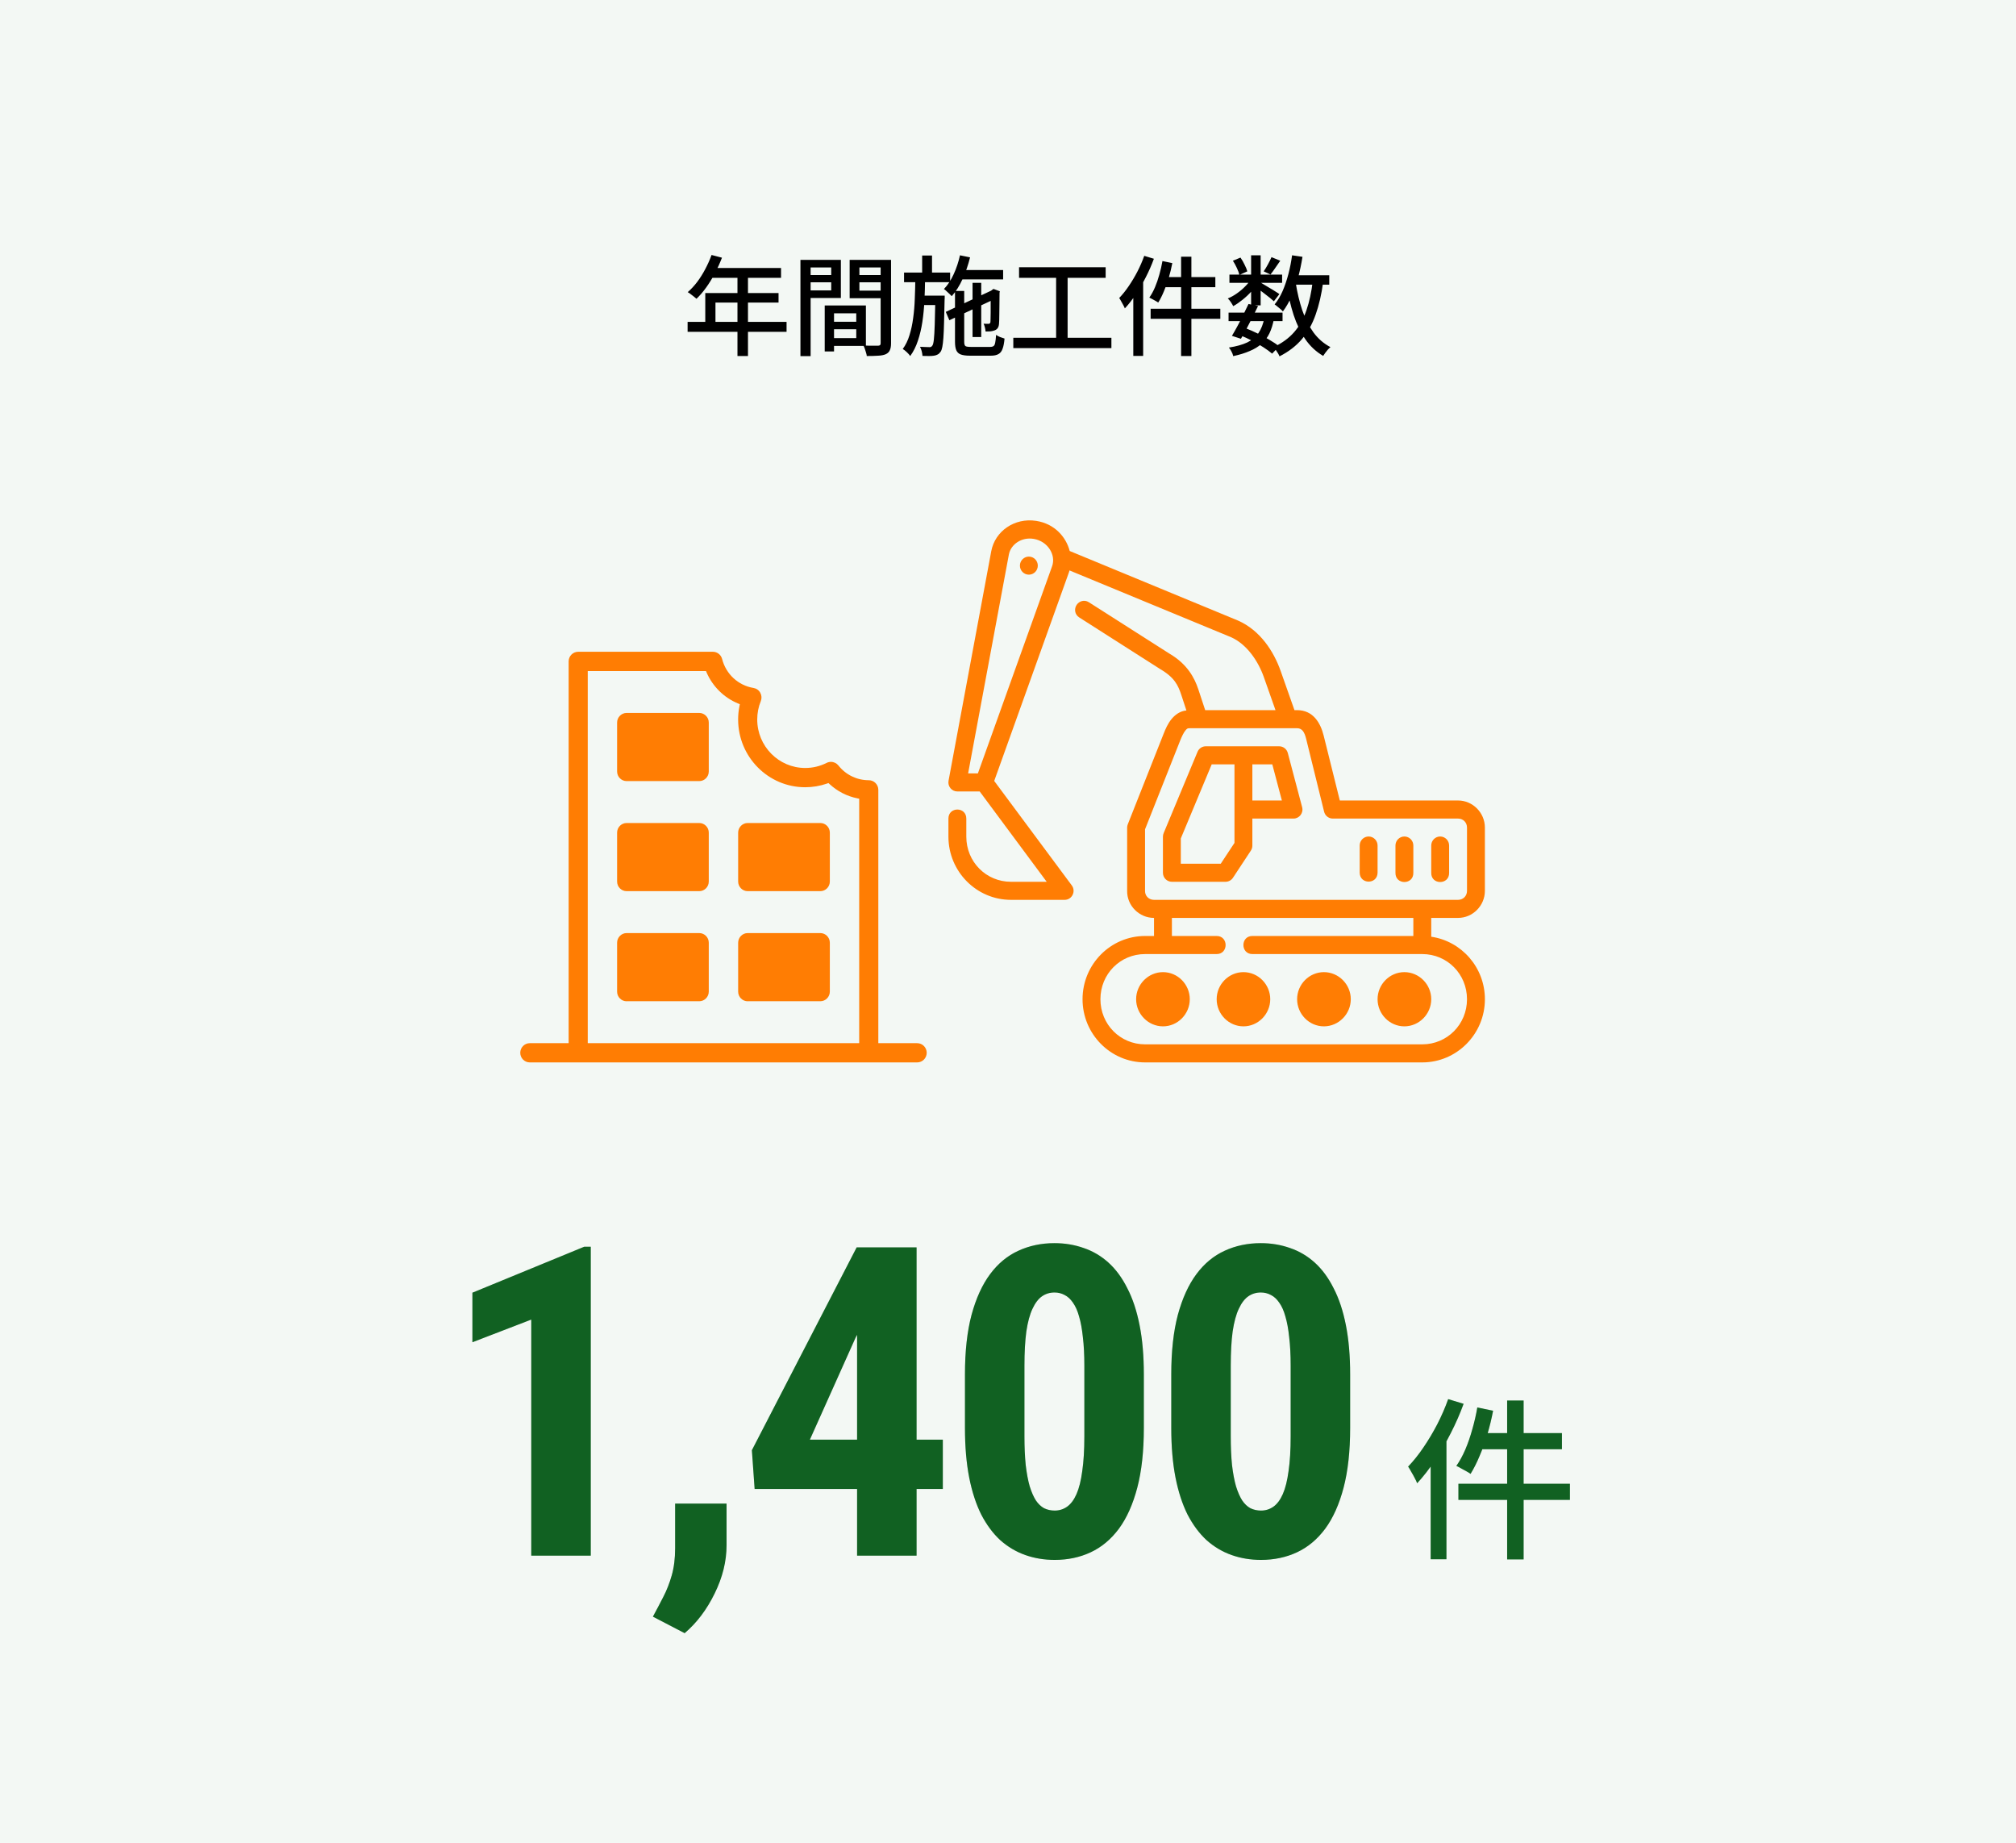 <svg width="372" height="340" viewBox="0 0 372 340" fill="none" xmlns="http://www.w3.org/2000/svg">
<rect width="372" height="340" fill="#F3F8F4"/>
<path d="M131.3 47.04L133.22 47.54C132.847 48.513 132.413 49.473 131.92 50.42C131.427 51.353 130.893 52.22 130.32 53.02C129.747 53.82 129.147 54.52 128.52 55.12C128.4 55.013 128.24 54.88 128.04 54.72C127.853 54.56 127.653 54.407 127.44 54.26C127.24 54.1 127.06 53.98 126.9 53.9C127.527 53.353 128.113 52.72 128.66 52C129.207 51.267 129.7 50.48 130.14 49.64C130.593 48.787 130.98 47.92 131.3 47.04ZM131.3 49.44H144.12V51.26H130.38L131.3 49.44ZM130.14 54.06H143.66V55.82H132.02V60.32H130.14V54.06ZM126.88 59.38H145.14V61.22H126.88V59.38ZM136.08 50.38H138.02V65.68H136.08V50.38ZM153.08 59.36H158.88V60.74H153.08V59.36ZM152.98 56.36H159.78V63.82H152.98V62.38H158V57.8H152.98V56.36ZM152.18 56.36H153.9V64.84H152.18V56.36ZM148.64 50.74H153.96V52.08H148.64V50.74ZM157.9 50.74H163.28V52.08H157.9V50.74ZM162.5 47.94H164.42V63.32C164.42 63.867 164.347 64.293 164.2 64.6C164.067 64.92 163.82 65.167 163.46 65.34C163.1 65.5 162.633 65.593 162.06 65.62C161.5 65.66 160.793 65.68 159.94 65.68C159.927 65.493 159.88 65.28 159.8 65.04C159.733 64.813 159.66 64.58 159.58 64.34C159.5 64.113 159.413 63.913 159.32 63.74C159.693 63.767 160.067 63.78 160.44 63.78C160.813 63.78 161.14 63.78 161.42 63.78C161.713 63.78 161.92 63.78 162.04 63.78C162.213 63.767 162.333 63.727 162.4 63.66C162.467 63.593 162.5 63.473 162.5 63.3V47.94ZM148.8 47.94H155.16V54.98H148.8V53.58H153.38V49.34H148.8V47.94ZM163.48 47.94V49.34H158.58V53.62H163.48V55.02H156.78V47.94H163.48ZM147.7 47.94H149.58V65.7H147.7V47.94ZM176.78 49.82H185.1V51.54H176.78V49.82ZM179.46 52.18H181.06V62.18H179.46V52.18ZM177.14 47.1L179 47.48C178.653 48.88 178.193 50.213 177.62 51.48C177.047 52.733 176.38 53.787 175.62 54.64C175.527 54.533 175.393 54.4 175.22 54.24C175.047 54.067 174.867 53.9 174.68 53.74C174.507 53.567 174.34 53.427 174.18 53.32C174.887 52.587 175.487 51.673 175.98 50.58C176.487 49.473 176.873 48.313 177.14 47.1ZM174.52 57.54L183.28 53.44L183.94 54.98L175.18 59.08L174.52 57.54ZM176.22 53.68H177.92V63.06C177.92 63.46 177.993 63.72 178.14 63.84C178.287 63.947 178.62 64 179.14 64C179.273 64 179.493 64 179.8 64C180.12 64 180.473 64 180.86 64C181.247 64 181.607 64 181.94 64C182.287 64 182.54 64 182.7 64C182.98 64 183.193 63.947 183.34 63.84C183.487 63.733 183.587 63.52 183.64 63.2C183.707 62.88 183.76 62.407 183.8 61.78C184 61.927 184.247 62.06 184.54 62.18C184.847 62.3 185.12 62.393 185.36 62.46C185.293 63.26 185.173 63.887 185 64.34C184.84 64.807 184.587 65.133 184.24 65.32C183.907 65.52 183.433 65.62 182.82 65.62C182.713 65.62 182.533 65.62 182.28 65.62C182.027 65.62 181.733 65.62 181.4 65.62C181.067 65.62 180.733 65.62 180.4 65.62C180.067 65.62 179.767 65.62 179.5 65.62C179.247 65.62 179.08 65.62 179 65.62C178.28 65.62 177.713 65.547 177.3 65.4C176.9 65.253 176.62 64.993 176.46 64.62C176.3 64.247 176.22 63.727 176.22 63.06V53.68ZM182.82 53.82H182.64L183.02 53.52L183.32 53.3L184.5 53.74L184.44 54C184.44 54.72 184.433 55.4 184.42 56.04C184.42 56.667 184.413 57.233 184.4 57.74C184.4 58.247 184.393 58.673 184.38 59.02C184.367 59.367 184.353 59.613 184.34 59.76C184.313 60.107 184.22 60.38 184.06 60.58C183.913 60.767 183.707 60.9 183.44 60.98C183.213 61.06 182.953 61.113 182.66 61.14C182.38 61.153 182.113 61.16 181.86 61.16C181.847 60.933 181.807 60.687 181.74 60.42C181.673 60.14 181.593 59.907 181.5 59.72C181.66 59.733 181.827 59.74 182 59.74C182.173 59.74 182.3 59.74 182.38 59.74C182.487 59.74 182.567 59.72 182.62 59.68C182.687 59.64 182.733 59.553 182.76 59.42C182.76 59.327 182.767 59.133 182.78 58.84C182.793 58.547 182.8 58.16 182.8 57.68C182.8 57.187 182.8 56.613 182.8 55.96C182.813 55.307 182.82 54.593 182.82 53.82ZM166.82 50.28H175.32V52.06H166.82V50.28ZM169.8 54.54H173.2V56.28H169.8V54.54ZM170.16 47.14H171.98V50.9H170.16V47.14ZM168.9 51.34H170.7C170.687 52.727 170.647 54.1 170.58 55.46C170.513 56.82 170.387 58.127 170.2 59.38C170.013 60.62 169.74 61.773 169.38 62.84C169.033 63.907 168.56 64.853 167.96 65.68C167.813 65.467 167.607 65.233 167.34 64.98C167.073 64.727 166.82 64.527 166.58 64.38C167.113 63.66 167.527 62.813 167.82 61.84C168.127 60.867 168.353 59.813 168.5 58.68C168.66 57.533 168.76 56.34 168.8 55.1C168.853 53.86 168.887 52.607 168.9 51.34ZM172.6 54.54H174.32C174.32 54.54 174.32 54.593 174.32 54.7C174.32 54.793 174.32 54.9 174.32 55.02C174.32 55.14 174.313 55.24 174.3 55.32C174.273 56.973 174.24 58.373 174.2 59.52C174.173 60.653 174.133 61.587 174.08 62.32C174.027 63.04 173.96 63.6 173.88 64C173.8 64.413 173.693 64.713 173.56 64.9C173.387 65.14 173.207 65.307 173.02 65.4C172.833 65.507 172.607 65.58 172.34 65.62C172.1 65.66 171.793 65.68 171.42 65.68C171.047 65.68 170.647 65.673 170.22 65.66C170.207 65.407 170.16 65.12 170.08 64.8C170 64.48 169.893 64.207 169.76 63.98C170.133 64.007 170.473 64.02 170.78 64.02C171.087 64.033 171.307 64.04 171.44 64.04C171.573 64.053 171.687 64.04 171.78 64C171.873 63.96 171.96 63.88 172.04 63.76C172.16 63.613 172.253 63.24 172.32 62.64C172.387 62.04 172.44 61.12 172.48 59.88C172.52 58.64 172.56 56.98 172.6 54.9V54.54ZM188.04 49.3H204.02V51.26H188.04V49.3ZM186.98 62.32H205.08V64.22H186.98V62.32ZM194.88 50.34H197V63.08H194.88V50.34ZM217.94 47.36H219.84V65.68H217.94V47.36ZM214.5 48.16L216.32 48.54C216.147 49.447 215.927 50.353 215.66 51.26C215.393 52.153 215.093 52.987 214.76 53.76C214.44 54.533 214.093 55.22 213.72 55.82C213.6 55.727 213.44 55.627 213.24 55.52C213.04 55.4 212.833 55.287 212.62 55.18C212.42 55.06 212.24 54.967 212.08 54.9C212.467 54.353 212.813 53.72 213.12 53C213.427 52.28 213.693 51.507 213.92 50.68C214.16 49.853 214.353 49.013 214.5 48.16ZM214.96 51.12H224.26V52.98H214.48L214.96 51.12ZM212.32 56.96H225.18V58.82H212.32V56.96ZM211.14 47.2L212.92 47.74C212.507 48.873 212.013 50 211.44 51.12C210.88 52.227 210.267 53.28 209.6 54.28C208.947 55.267 208.267 56.14 207.56 56.9C207.507 56.74 207.413 56.54 207.28 56.3C207.16 56.06 207.027 55.82 206.88 55.58C206.747 55.327 206.627 55.127 206.52 54.98C207.133 54.34 207.72 53.607 208.28 52.78C208.853 51.94 209.387 51.047 209.88 50.1C210.373 49.14 210.793 48.173 211.14 47.2ZM209.12 52.5L210.92 50.72L210.94 50.74V65.66H209.12V52.5ZM226.7 57.68H236.66V59.24H226.7V57.68ZM226.86 50.66H236.58V52.18H226.86V50.66ZM230.38 56.08L232.14 56.46C231.82 57.127 231.473 57.827 231.1 58.56C230.727 59.293 230.36 60 230 60.68C229.64 61.36 229.3 61.967 228.98 62.5L227.32 61.96C227.627 61.453 227.96 60.867 228.32 60.2C228.693 59.52 229.053 58.82 229.4 58.1C229.76 57.38 230.087 56.707 230.38 56.08ZM233.3 58.68L235.06 58.88C234.873 59.88 234.6 60.753 234.24 61.5C233.88 62.247 233.4 62.887 232.8 63.42C232.2 63.953 231.467 64.4 230.6 64.76C229.747 65.133 228.733 65.447 227.56 65.7C227.507 65.433 227.4 65.153 227.24 64.86C227.093 64.567 226.933 64.32 226.76 64.12C228.133 63.907 229.26 63.593 230.14 63.18C231.033 62.753 231.727 62.173 232.22 61.44C232.727 60.707 233.087 59.787 233.3 58.68ZM234.62 47.44L236.24 48.1C235.933 48.553 235.62 49.007 235.3 49.46C234.993 49.913 234.707 50.307 234.44 50.64L233.18 50.06C233.433 49.7 233.693 49.273 233.96 48.78C234.24 48.273 234.46 47.827 234.62 47.44ZM230.86 47.1H232.62V56.34H230.86V47.1ZM227.5 48.1L228.9 47.52C229.18 47.92 229.433 48.36 229.66 48.84C229.9 49.307 230.067 49.713 230.16 50.06L228.7 50.72C228.62 50.36 228.467 49.94 228.24 49.46C228.013 48.967 227.767 48.513 227.5 48.1ZM230.92 51.38L232.16 52.12C231.827 52.667 231.407 53.22 230.9 53.78C230.407 54.327 229.867 54.833 229.28 55.3C228.707 55.767 228.133 56.16 227.56 56.48C227.453 56.267 227.307 56.02 227.12 55.74C226.933 55.46 226.747 55.233 226.56 55.06C227.12 54.833 227.673 54.527 228.22 54.14C228.78 53.753 229.293 53.32 229.76 52.84C230.24 52.36 230.627 51.873 230.92 51.38ZM232.44 52.02C232.613 52.113 232.867 52.267 233.2 52.48C233.547 52.68 233.913 52.9 234.3 53.14C234.7 53.367 235.06 53.587 235.38 53.8C235.713 54 235.947 54.153 236.08 54.26L235.06 55.58C234.887 55.42 234.647 55.213 234.34 54.96C234.033 54.707 233.7 54.447 233.34 54.18C232.993 53.9 232.653 53.64 232.32 53.4C232 53.147 231.733 52.947 231.52 52.8L232.44 52.02ZM238.06 50.78H245.28V52.52H238.06V50.78ZM238.42 47.1L240.34 47.38C240.127 48.713 239.853 50 239.52 51.24C239.187 52.48 238.787 53.627 238.32 54.68C237.853 55.733 237.32 56.66 236.72 57.46C236.627 57.34 236.487 57.2 236.3 57.04C236.113 56.88 235.92 56.72 235.72 56.56C235.52 56.387 235.347 56.253 235.2 56.16C235.773 55.453 236.267 54.627 236.68 53.68C237.093 52.72 237.447 51.68 237.74 50.56C238.033 49.44 238.26 48.287 238.42 47.1ZM242.24 51.82L244.16 52C243.853 54.293 243.387 56.313 242.76 58.06C242.147 59.807 241.3 61.313 240.22 62.58C239.153 63.833 237.78 64.887 236.1 65.74C236.047 65.593 235.953 65.407 235.82 65.18C235.687 64.967 235.547 64.753 235.4 64.54C235.253 64.327 235.12 64.16 235 64.04C236.547 63.32 237.807 62.407 238.78 61.3C239.767 60.18 240.527 58.833 241.06 57.26C241.607 55.687 242 53.873 242.24 51.82ZM239.1 52.24C239.38 54.013 239.78 55.68 240.3 57.24C240.833 58.787 241.52 60.147 242.36 61.32C243.213 62.48 244.26 63.387 245.5 64.04C245.353 64.16 245.193 64.313 245.02 64.5C244.847 64.7 244.687 64.9 244.54 65.1C244.393 65.3 244.267 65.487 244.16 65.66C242.84 64.887 241.74 63.86 240.86 62.58C239.98 61.287 239.26 59.793 238.7 58.1C238.153 56.393 237.713 54.533 237.38 52.52L239.1 52.24ZM228.76 61.82L229.78 60.52C230.567 60.827 231.353 61.173 232.14 61.56C232.927 61.933 233.653 62.327 234.32 62.74C235 63.14 235.573 63.52 236.04 63.88L234.74 65.24C234.3 64.867 233.76 64.473 233.12 64.06C232.48 63.647 231.787 63.247 231.04 62.86C230.293 62.473 229.533 62.127 228.76 61.82Z" fill="black"/>
<path d="M207.985 164.311V152.675C207.987 152.464 208.029 152.255 208.108 152.06L214.707 135.392C215.063 134.495 215.467 133.517 216.196 132.635C216.817 131.884 217.731 131.181 218.919 131.07L217.981 128.209C217.4 126.445 216.728 124.994 214.153 123.48L199.153 113.914C198.269 113.351 198.202 112.303 198.656 111.605C199.107 110.912 200.073 110.565 200.909 111.098L215.838 120.616C219.067 122.513 220.416 125.041 221.114 127.154L222.386 131.011H235.36L233.207 124.912C232.151 121.917 230.038 118.827 227.141 117.548L197.348 105.236C197.313 105.354 197.287 105.471 197.245 105.588L183.456 144.073L197.767 163.341C198.585 164.439 197.811 166.008 196.452 166.01H186.55C180.18 166.01 175.007 160.782 175.007 154.348V151.015C175.007 148.793 178.307 148.793 178.307 151.015V154.348C178.307 158.993 181.951 162.677 186.55 162.677H193.14L180.779 146.016L176.647 146.013C175.613 146.011 174.836 145.06 175.03 144.034L182.909 101.692C183.593 98.016 187.185 95.472 191.2 96.094C194.651 96.628 196.73 99.117 197.387 101.653L228.441 114.483C232.548 116.294 235.042 120.187 236.314 123.792L238.859 131.011H239.336C242.328 131.011 243.672 133.395 244.251 135.718L247.228 147.679H269.041C271.754 147.679 273.997 149.935 273.997 152.675V164.35C273.997 167.091 271.754 169.343 269.041 169.343H264.097V172.813C269.684 173.628 274 178.477 274 184.341C274 190.775 268.811 196 262.441 196H211.298C204.928 196 199.755 190.775 199.755 184.341C199.755 177.908 204.928 172.676 211.298 172.676H212.945L212.943 169.343C210.228 169.343 207.924 167.096 207.985 164.311ZM186.16 102.307L178.642 142.68L180.443 142.683L194.142 104.452C194.873 102.413 193.391 99.876 190.763 99.419C188.515 99.028 186.51 100.426 186.16 102.307ZM189.85 102.685C190.761 102.685 191.5 103.431 191.5 104.351C191.5 105.271 190.761 106.017 189.85 106.017C188.938 106.017 188.2 105.271 188.2 104.351C188.2 103.431 188.938 102.685 189.85 102.685ZM212.945 166.01H269.041C269.983 166.01 270.697 165.302 270.697 164.35V152.675C270.697 151.723 269.983 151.015 269.041 151.015H245.936C245.176 151.017 244.514 150.494 244.331 149.749L241.017 136.31C240.706 135.05 240.272 134.347 239.336 134.347H219.531C219.099 134.347 219.023 134.421 218.729 134.777C218.435 135.133 218.089 135.818 217.766 136.635L211.288 152.994V164.368C211.27 165.294 212.002 166.01 212.945 166.01ZM236.037 137.68C236.785 137.68 237.44 138.189 237.632 138.92L240.274 148.909C240.561 149.971 239.769 151.017 238.679 151.015H231.09V156.008C231.089 156.338 230.992 156.659 230.81 156.932L227.51 161.938C227.203 162.402 226.686 162.679 226.134 162.677H216.232C215.326 162.674 214.592 161.932 214.588 161.017V154.348C214.59 154.124 214.636 153.903 214.723 153.697L220.972 138.699C221.23 138.081 221.829 137.68 222.493 137.68H236.037ZM234.77 141.013H231.09V147.679H236.536L234.77 141.013ZM227.79 141.013H223.588L217.888 154.68V159.344H225.258L227.79 155.504V141.013ZM265.767 154.322C266.678 154.335 267.408 155.088 267.397 156.008V161.017C267.448 163.29 264.047 163.29 264.098 161.017V156.008C264.086 155.072 264.84 154.311 265.767 154.322ZM259.164 154.322C260.075 154.335 260.805 155.088 260.795 156.008V161.017C260.843 163.288 257.446 163.288 257.495 161.017V156.008C257.483 155.072 258.238 154.311 259.164 154.322ZM252.574 154.322C253.482 154.341 254.206 155.092 254.195 156.008V161.017C254.146 163.19 250.944 163.19 250.895 161.017V156.008C250.883 155.069 251.644 154.306 252.574 154.322ZM260.795 169.343H216.245V172.676H224.504C226.706 172.676 226.706 176.012 224.504 176.012H211.298C206.699 176.012 203.055 179.696 203.055 184.341C203.055 188.986 206.699 192.667 211.298 192.667H262.441C267.04 192.667 270.697 188.986 270.697 184.341C270.697 179.696 267.04 176.012 262.441 176.012H231.09C228.888 176.012 228.888 172.676 231.09 172.676H260.795V169.343ZM259.138 179.345C261.852 179.345 264.098 181.6 264.098 184.341C264.098 187.082 261.852 189.347 259.138 189.347C256.424 189.347 254.195 187.082 254.195 184.341C254.195 181.6 256.424 179.345 259.138 179.345ZM244.293 179.345C247.007 179.345 249.252 181.6 249.252 184.341C249.252 187.082 247.007 189.347 244.293 189.347C241.578 189.347 239.349 187.082 239.349 184.341C239.349 181.6 241.578 179.345 244.293 179.345ZM229.447 179.345C232.161 179.345 234.39 181.6 234.39 184.341C234.39 187.082 232.161 189.347 229.447 189.347C226.733 189.347 224.504 187.082 224.504 184.341C224.504 181.6 226.733 179.345 229.447 179.345ZM214.601 179.345C217.315 179.345 219.544 181.6 219.544 184.341C219.544 187.082 217.315 189.347 214.601 189.347C211.887 189.347 209.642 187.082 209.642 184.341C209.642 181.6 211.887 179.345 214.601 179.345Z" fill="#FF7D03"/>
<path d="M97.756 196C96.789 196 96 195.203 96 194.226C96 193.249 96.789 192.452 97.756 192.452H104.929V122.016C104.929 121.04 105.718 120.242 106.691 120.242H131.545C132.346 120.242 133.046 120.794 133.248 121.579C133.96 124.366 136.226 126.458 139.039 126.919C139.573 127.009 140.029 127.327 140.29 127.806C140.551 128.28 140.587 128.843 140.385 129.347C139.946 130.419 139.727 131.564 139.727 132.739C139.727 137.671 143.696 141.681 148.579 141.681C149.973 141.681 151.302 141.363 152.542 140.74C152.791 140.614 153.052 140.554 153.331 140.554C153.871 140.554 154.37 140.8 154.708 141.22C156.078 142.952 158.119 143.941 160.315 143.941C161.282 143.941 162.071 144.738 162.071 145.715V192.452H169.244C170.211 192.452 171 193.249 171 194.226C171 195.203 170.211 196 169.244 196H97.756ZM108.454 192.446H158.541V147.351L158.161 147.273C156.262 146.883 154.506 145.978 153.076 144.654L152.869 144.462L152.602 144.558C151.308 145.007 149.949 145.235 148.573 145.235C141.75 145.235 136.203 139.631 136.203 132.739C136.203 131.918 136.28 131.103 136.44 130.305L136.517 129.916L136.155 129.766C133.598 128.711 131.498 126.637 130.394 124.084L130.269 123.797H108.454V192.446ZM137.965 184.72C136.998 184.72 136.208 183.923 136.208 182.946V173.92C136.208 172.943 136.998 172.14 137.965 172.14H151.367C152.335 172.14 153.124 172.937 153.124 173.914V182.94C153.124 183.917 152.335 184.714 151.367 184.714H137.965V184.72ZM115.627 184.72C114.66 184.72 113.87 183.923 113.87 182.946V173.92C113.87 172.943 114.66 172.14 115.627 172.14H129.029C129.997 172.14 130.786 172.937 130.786 173.914V182.94C130.786 183.917 129.997 184.714 129.029 184.714H115.627V184.72ZM137.965 164.408C136.998 164.408 136.208 163.611 136.208 162.634V153.608C136.208 152.631 136.998 151.834 137.965 151.834H151.367C152.335 151.834 153.124 152.631 153.124 153.608V162.634C153.124 163.611 152.335 164.408 151.367 164.408H137.965ZM115.627 164.408C114.66 164.408 113.87 163.611 113.87 162.634V153.608C113.87 152.631 114.66 151.834 115.627 151.834C120.861 151.834 123.795 151.834 129.029 151.834C129.997 151.834 130.786 152.631 130.786 153.608V162.634C130.786 163.611 129.997 164.408 129.029 164.408H115.627ZM115.627 144.102C114.66 144.102 113.87 143.305 113.87 142.328V133.302C113.87 132.325 114.66 131.528 115.627 131.528H129.029C129.997 131.528 130.786 132.325 130.786 133.302V142.328C130.786 143.305 129.997 144.102 129.029 144.102H115.627Z" fill="#FF7D03"/>
<path d="M109.008 230.008V287H98.031V243.445L87.172 247.625V238.484L107.797 230.008H109.008ZM134.069 277.391V285.047C134.069 288.016 133.34 290.984 131.881 293.953C130.423 296.948 128.574 299.396 126.334 301.297L120.475 298.25C121.126 297.052 121.764 295.841 122.389 294.617C123.014 293.419 123.535 292.091 123.952 290.633C124.368 289.174 124.577 287.508 124.577 285.633V277.391H134.069ZM173.973 265.594V274.695H139.247L138.739 267.547L158.075 230.125H166.747L157.88 246.766L149.442 265.594H173.973ZM169.13 230.125V287H158.153V230.125H169.13ZM211.066 253.562V263.445C211.066 267.716 210.662 271.388 209.855 274.461C209.047 277.534 207.915 280.06 206.456 282.039C204.998 283.992 203.266 285.438 201.261 286.375C199.256 287.312 197.042 287.781 194.62 287.781C192.693 287.781 190.883 287.482 189.191 286.883C187.498 286.284 185.961 285.372 184.581 284.148C183.227 282.898 182.055 281.323 181.066 279.422C180.102 277.495 179.36 275.216 178.839 272.586C178.318 269.93 178.058 266.883 178.058 263.445V253.562C178.058 249.292 178.461 245.633 179.269 242.586C180.102 239.513 181.248 237 182.706 235.047C184.165 233.094 185.896 231.661 187.902 230.75C189.933 229.812 192.159 229.344 194.581 229.344C196.482 229.344 198.279 229.643 199.972 230.242C201.665 230.815 203.188 231.714 204.542 232.938C205.896 234.161 207.055 235.737 208.019 237.664C209.008 239.565 209.764 241.844 210.284 244.5C210.805 247.13 211.066 250.151 211.066 253.562ZM200.089 264.969V251.961C200.089 249.956 199.998 248.198 199.816 246.688C199.659 245.177 199.425 243.901 199.113 242.859C198.826 241.818 198.448 240.971 197.98 240.32C197.537 239.669 197.029 239.201 196.456 238.914C195.883 238.602 195.258 238.445 194.581 238.445C193.722 238.445 192.954 238.68 192.277 239.148C191.599 239.617 191.014 240.385 190.519 241.453C190.024 242.495 189.646 243.888 189.386 245.633C189.152 247.352 189.034 249.461 189.034 251.961V264.969C189.034 266.974 189.113 268.745 189.269 270.281C189.451 271.818 189.698 273.133 190.011 274.227C190.349 275.294 190.727 276.154 191.144 276.805C191.586 277.456 192.094 277.938 192.667 278.25C193.266 278.536 193.917 278.68 194.62 278.68C195.454 278.68 196.209 278.445 196.886 277.977C197.589 277.482 198.175 276.701 198.644 275.633C199.113 274.565 199.464 273.159 199.698 271.414C199.959 269.643 200.089 267.495 200.089 264.969ZM249.134 253.562V263.445C249.134 267.716 248.731 271.388 247.923 274.461C247.116 277.534 245.983 280.06 244.525 282.039C243.067 283.992 241.335 285.438 239.33 286.375C237.324 287.312 235.111 287.781 232.689 287.781C230.762 287.781 228.952 287.482 227.259 286.883C225.567 286.284 224.03 285.372 222.65 284.148C221.296 282.898 220.124 281.323 219.134 279.422C218.171 277.495 217.429 275.216 216.908 272.586C216.387 269.93 216.127 266.883 216.127 263.445V253.562C216.127 249.292 216.53 245.633 217.337 242.586C218.171 239.513 219.317 237 220.775 235.047C222.233 233.094 223.965 231.661 225.97 230.75C228.002 229.812 230.228 229.344 232.65 229.344C234.551 229.344 236.348 229.643 238.041 230.242C239.733 230.815 241.257 231.714 242.611 232.938C243.965 234.161 245.124 235.737 246.087 237.664C247.077 239.565 247.832 241.844 248.353 244.5C248.874 247.13 249.134 250.151 249.134 253.562ZM238.158 264.969V251.961C238.158 249.956 238.067 248.198 237.884 246.688C237.728 245.177 237.494 243.901 237.181 242.859C236.895 241.818 236.517 240.971 236.048 240.32C235.606 239.669 235.098 239.201 234.525 238.914C233.952 238.602 233.327 238.445 232.65 238.445C231.791 238.445 231.022 238.68 230.345 239.148C229.668 239.617 229.082 240.385 228.587 241.453C228.093 242.495 227.715 243.888 227.455 245.633C227.22 247.352 227.103 249.461 227.103 251.961V264.969C227.103 266.974 227.181 268.745 227.337 270.281C227.52 271.818 227.767 273.133 228.08 274.227C228.418 275.294 228.796 276.154 229.212 276.805C229.655 277.456 230.163 277.938 230.736 278.25C231.335 278.536 231.986 278.68 232.689 278.68C233.522 278.68 234.278 278.445 234.955 277.977C235.658 277.482 236.244 276.701 236.712 275.633C237.181 274.565 237.533 273.159 237.767 271.414C238.028 269.643 238.158 267.495 238.158 264.969Z" fill="#15792A"/>
<path d="M109.008 230.008V287H98.031V243.445L87.172 247.625V238.484L107.797 230.008H109.008ZM134.069 277.391V285.047C134.069 288.016 133.34 290.984 131.881 293.953C130.423 296.948 128.574 299.396 126.334 301.297L120.475 298.25C121.126 297.052 121.764 295.841 122.389 294.617C123.014 293.419 123.535 292.091 123.952 290.633C124.368 289.174 124.577 287.508 124.577 285.633V277.391H134.069ZM173.973 265.594V274.695H139.247L138.739 267.547L158.075 230.125H166.747L157.88 246.766L149.442 265.594H173.973ZM169.13 230.125V287H158.153V230.125H169.13ZM211.066 253.562V263.445C211.066 267.716 210.662 271.388 209.855 274.461C209.047 277.534 207.915 280.06 206.456 282.039C204.998 283.992 203.266 285.438 201.261 286.375C199.256 287.312 197.042 287.781 194.62 287.781C192.693 287.781 190.883 287.482 189.191 286.883C187.498 286.284 185.961 285.372 184.581 284.148C183.227 282.898 182.055 281.323 181.066 279.422C180.102 277.495 179.36 275.216 178.839 272.586C178.318 269.93 178.058 266.883 178.058 263.445V253.562C178.058 249.292 178.461 245.633 179.269 242.586C180.102 239.513 181.248 237 182.706 235.047C184.165 233.094 185.896 231.661 187.902 230.75C189.933 229.812 192.159 229.344 194.581 229.344C196.482 229.344 198.279 229.643 199.972 230.242C201.665 230.815 203.188 231.714 204.542 232.938C205.896 234.161 207.055 235.737 208.019 237.664C209.008 239.565 209.764 241.844 210.284 244.5C210.805 247.13 211.066 250.151 211.066 253.562ZM200.089 264.969V251.961C200.089 249.956 199.998 248.198 199.816 246.688C199.659 245.177 199.425 243.901 199.113 242.859C198.826 241.818 198.448 240.971 197.98 240.32C197.537 239.669 197.029 239.201 196.456 238.914C195.883 238.602 195.258 238.445 194.581 238.445C193.722 238.445 192.954 238.68 192.277 239.148C191.599 239.617 191.014 240.385 190.519 241.453C190.024 242.495 189.646 243.888 189.386 245.633C189.152 247.352 189.034 249.461 189.034 251.961V264.969C189.034 266.974 189.113 268.745 189.269 270.281C189.451 271.818 189.698 273.133 190.011 274.227C190.349 275.294 190.727 276.154 191.144 276.805C191.586 277.456 192.094 277.938 192.667 278.25C193.266 278.536 193.917 278.68 194.62 278.68C195.454 278.68 196.209 278.445 196.886 277.977C197.589 277.482 198.175 276.701 198.644 275.633C199.113 274.565 199.464 273.159 199.698 271.414C199.959 269.643 200.089 267.495 200.089 264.969ZM249.134 253.562V263.445C249.134 267.716 248.731 271.388 247.923 274.461C247.116 277.534 245.983 280.06 244.525 282.039C243.067 283.992 241.335 285.438 239.33 286.375C237.324 287.312 235.111 287.781 232.689 287.781C230.762 287.781 228.952 287.482 227.259 286.883C225.567 286.284 224.03 285.372 222.65 284.148C221.296 282.898 220.124 281.323 219.134 279.422C218.171 277.495 217.429 275.216 216.908 272.586C216.387 269.93 216.127 266.883 216.127 263.445V253.562C216.127 249.292 216.53 245.633 217.337 242.586C218.171 239.513 219.317 237 220.775 235.047C222.233 233.094 223.965 231.661 225.97 230.75C228.002 229.812 230.228 229.344 232.65 229.344C234.551 229.344 236.348 229.643 238.041 230.242C239.733 230.815 241.257 231.714 242.611 232.938C243.965 234.161 245.124 235.737 246.087 237.664C247.077 239.565 247.832 241.844 248.353 244.5C248.874 247.13 249.134 250.151 249.134 253.562ZM238.158 264.969V251.961C238.158 249.956 238.067 248.198 237.884 246.688C237.728 245.177 237.494 243.901 237.181 242.859C236.895 241.818 236.517 240.971 236.048 240.32C235.606 239.669 235.098 239.201 234.525 238.914C233.952 238.602 233.327 238.445 232.65 238.445C231.791 238.445 231.022 238.68 230.345 239.148C229.668 239.617 229.082 240.385 228.587 241.453C228.093 242.495 227.715 243.888 227.455 245.633C227.22 247.352 227.103 249.461 227.103 251.961V264.969C227.103 266.974 227.181 268.745 227.337 270.281C227.52 271.818 227.767 273.133 228.08 274.227C228.418 275.294 228.796 276.154 229.212 276.805C229.655 277.456 230.163 277.938 230.736 278.25C231.335 278.536 231.986 278.68 232.689 278.68C233.522 278.68 234.278 278.445 234.955 277.977C235.658 277.482 236.244 276.701 236.712 275.633C237.181 274.565 237.533 273.159 237.767 271.414C238.028 269.643 238.158 267.495 238.158 264.969Z" fill="black" fill-opacity="0.2"/>
<path d="M278.104 258.376H281.144V287.688H278.104V258.376ZM272.6 259.656L275.512 260.264C275.235 261.715 274.883 263.165 274.456 264.616C274.029 266.045 273.549 267.379 273.016 268.616C272.504 269.853 271.949 270.952 271.352 271.912C271.16 271.763 270.904 271.603 270.584 271.432C270.264 271.24 269.933 271.059 269.592 270.888C269.272 270.696 268.984 270.547 268.728 270.44C269.347 269.565 269.901 268.552 270.392 267.4C270.883 266.248 271.309 265.011 271.672 263.688C272.056 262.365 272.365 261.021 272.6 259.656ZM273.336 264.392H288.216V267.368H272.568L273.336 264.392ZM269.112 273.736H289.688V276.712H269.112V273.736ZM267.224 258.12L270.072 258.984C269.411 260.797 268.621 262.6 267.704 264.392C266.808 266.163 265.827 267.848 264.76 269.448C263.715 271.027 262.627 272.424 261.496 273.64C261.411 273.384 261.261 273.064 261.048 272.68C260.856 272.296 260.643 271.912 260.408 271.528C260.195 271.123 260.003 270.803 259.832 270.568C260.813 269.544 261.752 268.371 262.648 267.048C263.565 265.704 264.419 264.275 265.208 262.76C265.997 261.224 266.669 259.677 267.224 258.12ZM263.992 266.6L266.872 263.752L266.904 263.784V287.656H263.992V266.6Z" fill="#15792A"/>
<path d="M278.104 258.376H281.144V287.688H278.104V258.376ZM272.6 259.656L275.512 260.264C275.235 261.715 274.883 263.165 274.456 264.616C274.029 266.045 273.549 267.379 273.016 268.616C272.504 269.853 271.949 270.952 271.352 271.912C271.16 271.763 270.904 271.603 270.584 271.432C270.264 271.24 269.933 271.059 269.592 270.888C269.272 270.696 268.984 270.547 268.728 270.44C269.347 269.565 269.901 268.552 270.392 267.4C270.883 266.248 271.309 265.011 271.672 263.688C272.056 262.365 272.365 261.021 272.6 259.656ZM273.336 264.392H288.216V267.368H272.568L273.336 264.392ZM269.112 273.736H289.688V276.712H269.112V273.736ZM267.224 258.12L270.072 258.984C269.411 260.797 268.621 262.6 267.704 264.392C266.808 266.163 265.827 267.848 264.76 269.448C263.715 271.027 262.627 272.424 261.496 273.64C261.411 273.384 261.261 273.064 261.048 272.68C260.856 272.296 260.643 271.912 260.408 271.528C260.195 271.123 260.003 270.803 259.832 270.568C260.813 269.544 261.752 268.371 262.648 267.048C263.565 265.704 264.419 264.275 265.208 262.76C265.997 261.224 266.669 259.677 267.224 258.12ZM263.992 266.6L266.872 263.752L266.904 263.784V287.656H263.992V266.6Z" fill="black" fill-opacity="0.2"/>
</svg>
